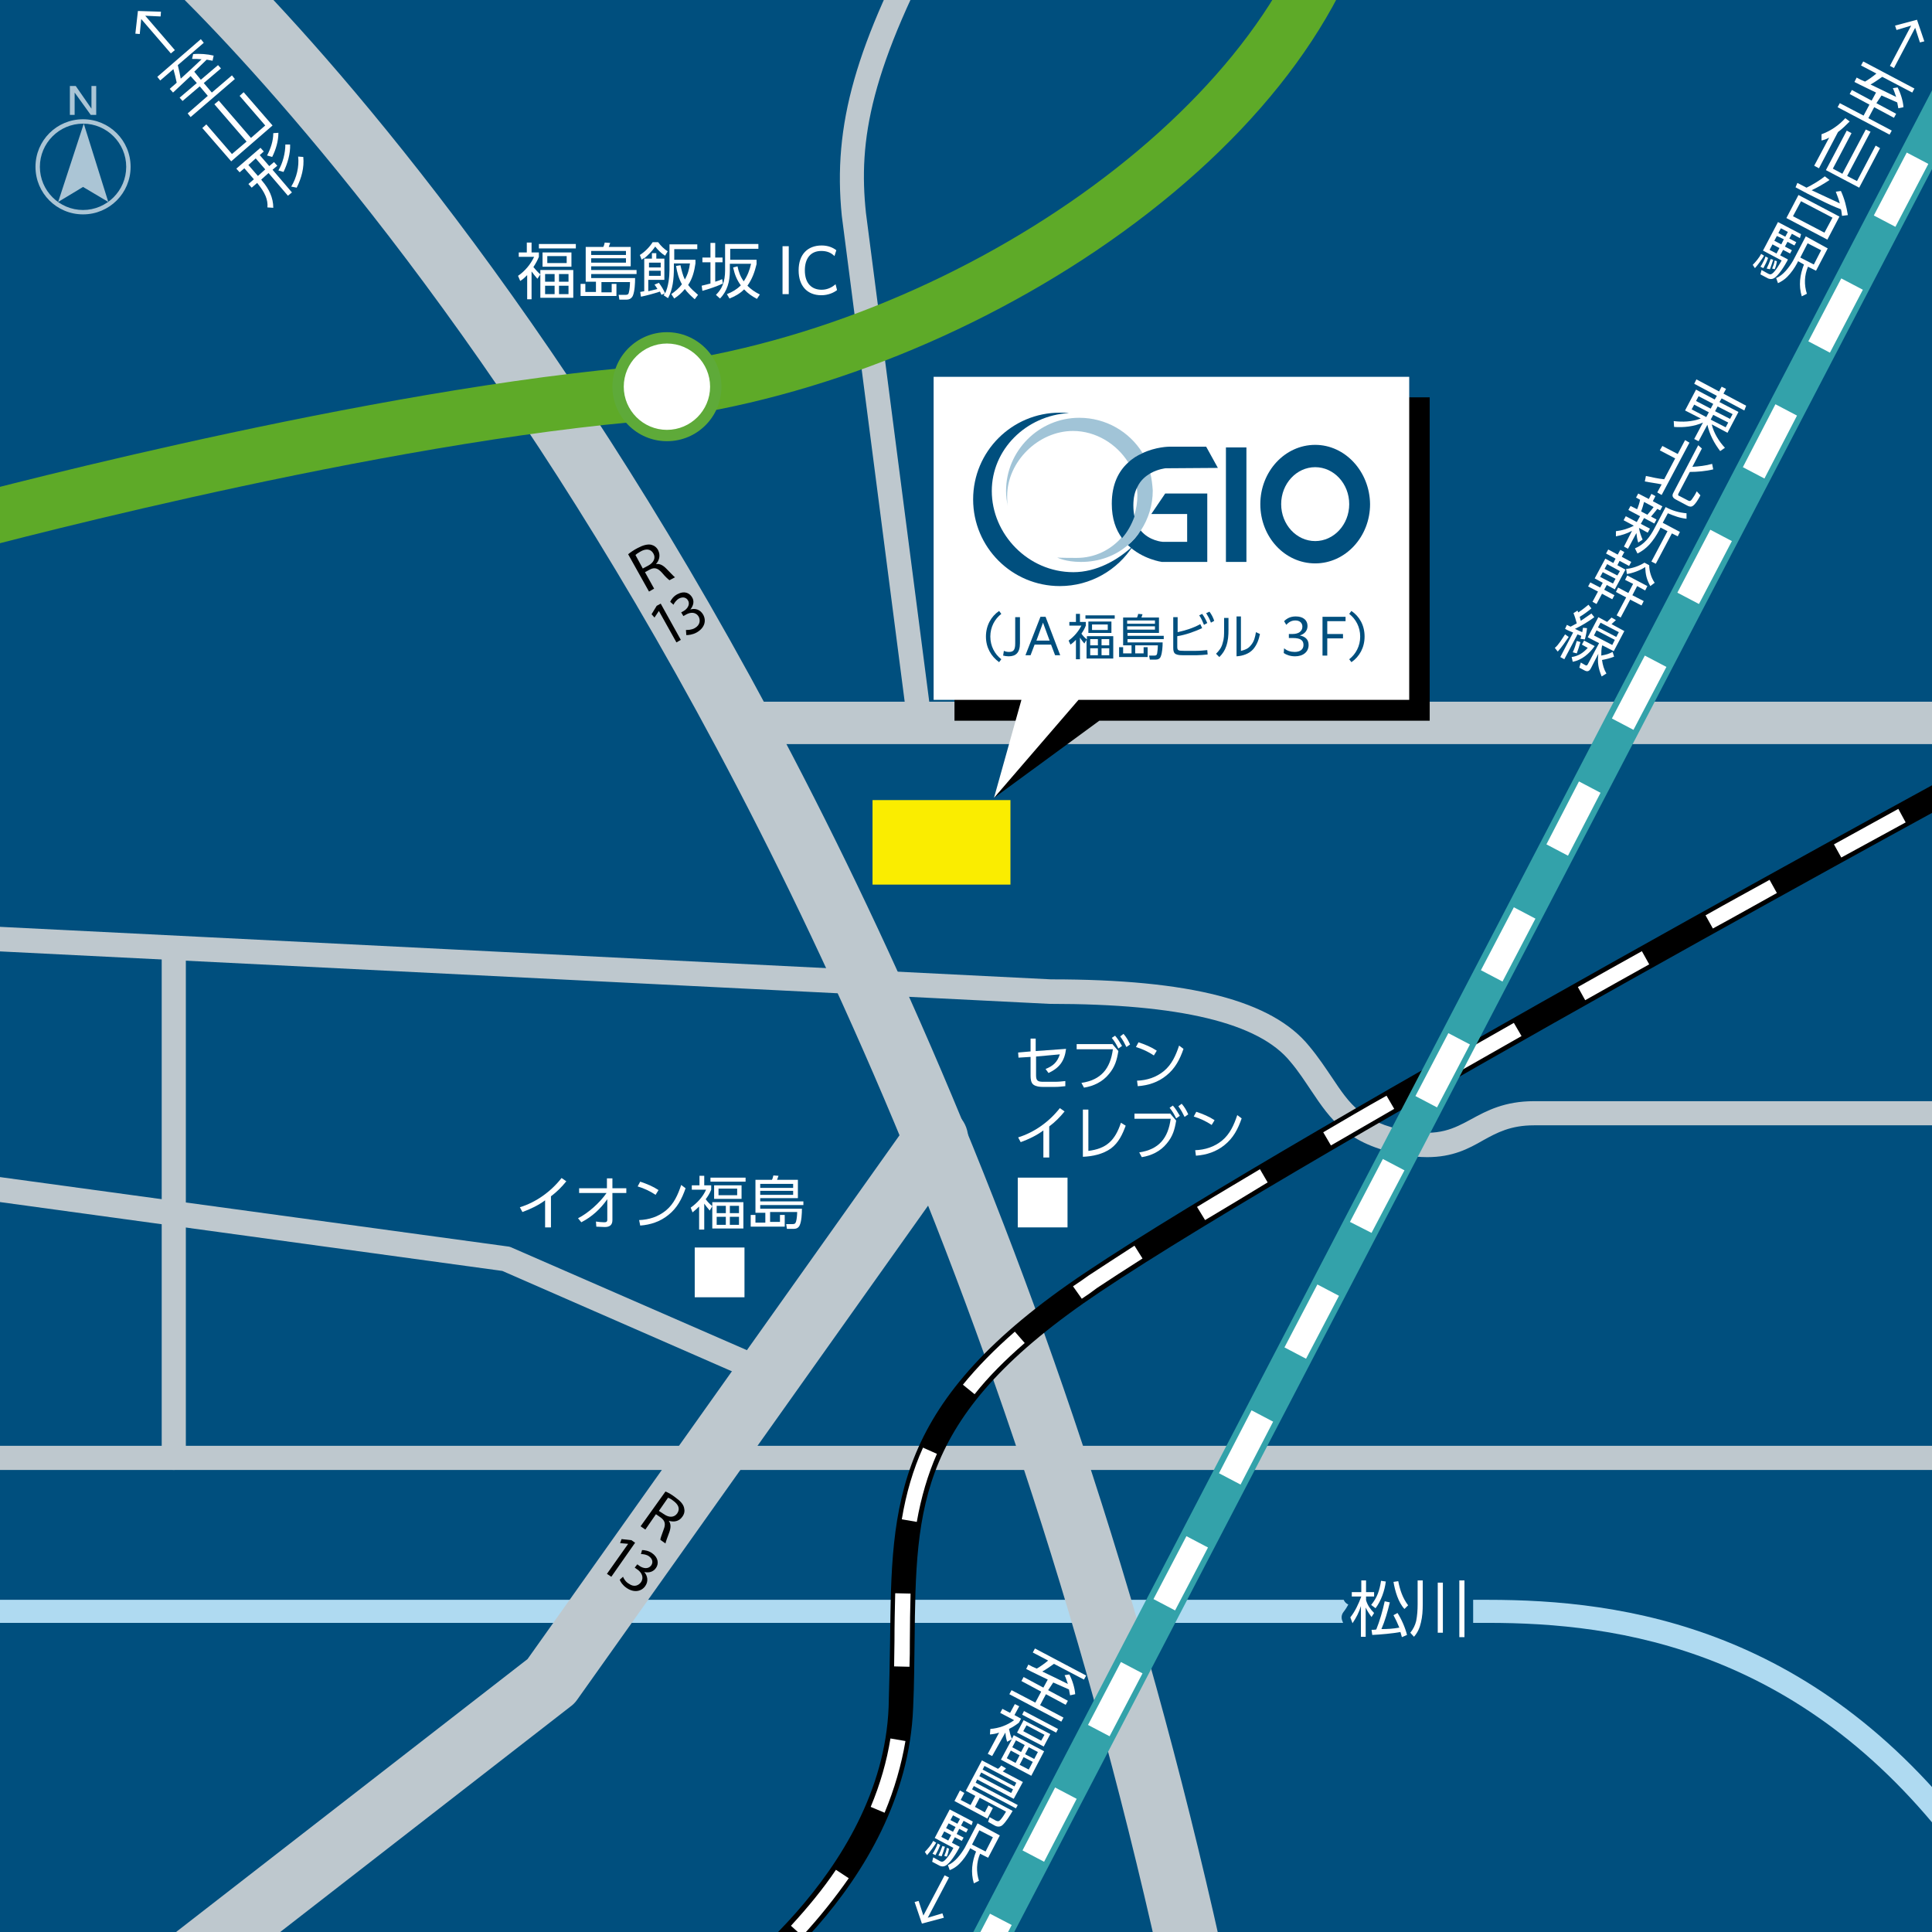 <?xml version="1.0" encoding="utf-8"?>
<!-- Generator: Adobe Illustrator 25.1.0, SVG Export Plug-In . SVG Version: 6.00 Build 0)  -->
<svg version="1.1" xmlns="http://www.w3.org/2000/svg" xmlns:xlink="http://www.w3.org/1999/xlink" x="0px" y="0px" width="528.1px"
	 height="528.1px" viewBox="0 0 528.1 528.1" style="enable-background:new 0 0 528.1 528.1;" xml:space="preserve">
<style type="text/css">
	.st0{fill:#004F7E;}
	.st1{clip-path:url(#SVGID_2_);fill:#AFDAF1;}
	.st2{clip-path:url(#SVGID_2_);fill:#BEC8CE;}
	
		.st3{clip-path:url(#SVGID_2_);fill:none;stroke:#83AFD1;stroke-width:14.399;stroke-linecap:round;stroke-linejoin:round;stroke-miterlimit:10;}
	.st4{clip-path:url(#SVGID_2_);}
	.st5{fill:#FFFFFF;}
	.st6{fill:#33A2AA;}
	.st7{fill:none;stroke:#004F7E;stroke-width:4.757;stroke-linecap:round;stroke-linejoin:round;}
	.st8{clip-path:url(#SVGID_2_);fill:#FAED00;}
	.st9{fill:#5EAA28;}
	.st10{fill:#5EAA39;}
	.st11{clip-path:url(#SVGID_2_);fill:#FFFFFF;}
	.st12{fill:none;}
	.st13{fill:#A1C4D7;}
	.st14{opacity:0.67;}
</style>
<g id="レイヤー_2">
</g>
<g id="レイヤー_1">
	<g>
		<rect x="-8.4" y="-8.4" class="st0" width="545" height="545"/>
		<g>
			<defs>
				<rect id="SVGID_1_" x="0" y="0" width="528.2" height="528.2"/>
			</defs>
			<clipPath id="SVGID_2_">
				<use xlink:href="#SVGID_1_"  style="overflow:visible;"/>
			</clipPath>
			<path class="st1" d="M536.6,509c-42.6-58.6-94.6-65.4-129.9-65.4H-13.2v-6.3h419.9c36.7,0,90.7,7.1,135.1,68L536.6,509z"/>
			<path class="st2" d="M325.4,542.9c-4,0-7.6-2.8-8.5-6.8c-43.2-193.9-116-331.9-169.5-413.6C89.4,34,41.1-9.1,40.6-9.5
				c-3.6-3.2-4-8.7-0.8-12.3c3.2-3.6,8.7-4,12.3-0.8c2,1.8,50.3,44.7,109.4,134.9c54.4,82.9,128.5,223.1,172.3,420
				c1,4.7-1.9,9.4-6.6,10.4C326.6,542.8,326,542.9,325.4,542.9z"/>
			<path class="st2" d="M559.7,203.4H202.2c-3.2,0-5.8-2.6-5.8-5.8c0-3.2,2.6-5.8,5.8-5.8h357.5c3.2,0,5.8,2.6,5.8,5.8
				C565.6,200.8,562.9,203.4,559.7,203.4z"/>
			<path class="st2" d="M52.5,544.5c-2.6,0-5.2-1.2-6.9-3.4c-3-3.8-2.3-9.3,1.5-12.2l97.1-75.4l104.6-147.3
				c2.8-3.9,8.2-4.8,12.2-2.1c3.9,2.8,4.8,8.2,2.1,12.2L157.7,464.7c-0.5,0.7-1.1,1.3-1.8,1.8l-98.1,76.2
				C56.2,543.9,54.4,544.5,52.5,544.5z"/>
			<path class="st2" d="M537.6,401.8H-13.2c-1.8,0-3.3-1.5-3.3-3.3s1.5-3.3,3.3-3.3h550.9c1.8,0,3.3,1.5,3.3,3.3
				S539.5,401.8,537.6,401.8z"/>
			<path class="st3" d="M7.1,256.2"/>
			<path class="st2" d="M390.1,316.3c-2,0-4.3-0.2-6.8-0.7c-15-2.8-19.6-9.6-24.9-17.5c-1.7-2.5-3.4-5.2-5.7-7.9
				c-8.6-10.6-30.1-15.8-65.6-15.8c-0.1,0-0.1,0-0.2,0L-9.2,259.6c-1.8-0.1-3.3-1.7-3.2-3.5c0.1-1.8,1.7-3.2,3.5-3.2l296.2,14.8
				c38.1,0,60.5,5.8,70.6,18.3c2.5,3,4.4,5.9,6.1,8.4c5,7.5,8.3,12.4,20.5,14.7c8.8,1.6,12.9-0.6,17.7-3.2c4.2-2.3,9.1-4.9,17.1-4.9
				H546c1.8,0,3.3,1.5,3.3,3.3s-1.5,3.3-3.3,3.3H419.3c-6.4,0-10.1,2-13.9,4.1C401.4,314,397.1,316.3,390.1,316.3z"/>
			<g class="st4">
				<path d="M195.2,550.8c-1.1,0-2.1-0.5-2.8-1.5c-1-1.5-0.6-3.6,0.9-4.6c0.5-0.3,47.8-32.1,49.6-78.1c0.2-6.3,0.3-12.3,0.4-18
					c0.4-38,0.6-65.5,53.6-100.9c58.7-39.3,245.7-141,247.6-142c1.6-0.9,3.6-0.3,4.5,1.3c0.9,1.6,0.3,3.6-1.3,4.5
					c-1.9,1-188.6,102.5-247.1,141.7c-50,33.5-50.2,58.1-50.6,95.4c-0.1,5.8-0.1,11.8-0.4,18.2c-1.9,49.5-50.5,82-52.6,83.4
					C196.5,550.6,195.8,550.8,195.2,550.8z"/>
				<g>
					<path class="st5" d="M196.3,549.2l-2.3-3.5c0,0,3.2-2.1,7.8-5.9l2.6,3.2C199.7,547,196.5,549.1,196.3,549.2z"/>
					<path class="st5" d="M219.3,529.2l-3.1-2.8c4.6-5,8.8-10.1,12.3-15.3l3.5,2.3C228.3,518.7,224,524.1,219.3,529.2z M241.8,495.5
						l-3.8-1.6c2.6-6.2,4.4-12.5,5.4-18.7l4.1,0.7C246.4,482.4,244.5,489,241.8,495.5z M248.6,455.6l-4.2-0.1c0-2.4,0.1-4.7,0.1-6.9
						c0-4.6,0.1-8.9,0.2-13.1l4.2,0.1c-0.1,4.2-0.2,8.5-0.2,13C248.7,450.9,248.7,453.2,248.6,455.6z M250.6,416l-4.1-0.7
						c1.2-7.2,3.1-13.6,5.8-19.6l3.8,1.7C253.6,403.1,251.8,409.2,250.6,416z M266.4,381.1l-3.2-2.6c4-4.9,8.6-9.6,14.2-14.5
						l2.7,3.1C274.7,371.8,270.2,376.3,266.4,381.1z M295.7,355l-2.4-3.4c1.4-0.9,2.8-1.9,4.2-2.9c3.7-2.4,7.9-5.2,12.6-8.2l2.2,3.5
						c-4.7,3-8.9,5.7-12.5,8.1C298.5,353.1,297.1,354.1,295.7,355z M329.4,333.5l-2.2-3.6c5.4-3.3,11.2-6.7,17.2-10.3l2.1,3.6
						C340.6,326.8,334.8,330.3,329.4,333.5z M363.8,313.1l-2.1-3.6c5.6-3.3,11.4-6.7,17.3-10l2.1,3.6
						C375.2,306.5,369.5,309.8,363.8,313.1z M398.5,293.1l-2.1-3.6c5.8-3.3,11.6-6.6,17.4-9.9l2.1,3.6
						C410.1,286.5,404.3,289.8,398.5,293.1z M433.3,273.4l-2-3.6c5.9-3.3,11.7-6.6,17.5-9.8l2,3.6
						C445,266.8,439.2,270.1,433.3,273.4z M468.2,253.8l-2-3.6c6-3.4,11.9-6.6,17.5-9.7l2,3.6C480.1,247.2,474.3,250.5,468.2,253.8z
						 M503.3,234.4l-2-3.6c6.4-3.5,12.3-6.8,17.6-9.7l2,3.7C515.6,227.7,509.7,230.9,503.3,234.4z"/>
					<path class="st5" d="M538.3,215.2l-2-3.7c5.6-3.1,8.8-4.8,8.8-4.8l2,3.7C547,210.5,543.9,212.2,538.3,215.2z"/>
				</g>
			</g>
			<g class="st4">
				<path class="st6" d="M264.1,547.6c-0.8,0-1.6-0.2-2.3-0.6c-2.4-1.3-3.4-4.3-2.1-6.7L533.2,14.9c1.3-2.4,4.3-3.4,6.7-2.1
					c2.4,1.3,3.4,4.3,2.1,6.7L268.5,544.9C267.6,546.7,265.9,547.6,264.1,547.6z"/>
				<g>
					
						<rect x="530.3" y="18.3" transform="matrix(0.462 -0.887 0.887 0.462 268.883 486.47)" class="st5" width="10" height="6.7"/>
					<path class="st5" d="M285.4,508.9l-5.9-3.1l8.9-17.2l5.9,3.1L285.4,508.9z M303.3,474.6l-5.9-3.1l9-17.2l5.9,3.1L303.3,474.6z
						 M321.2,440.2l-5.9-3.1l9-17.2l5.9,3.1L321.2,440.2z M339.1,405.8l-5.9-3.1l8.9-17.2l5.9,3.1L339.1,405.8z M357,371.4l-5.9-3.1
						l9-17.2l5.9,3.1L357,371.4z M374.9,337L369,334l9-17.2l5.9,3.1L374.9,337z M392.8,302.7l-5.9-3.1l9-17.2l5.9,3.1L392.8,302.7z
						 M410.7,268.3l-5.9-3.1l9-17.2l5.9,3.1L410.7,268.3z M428.6,233.9l-5.9-3.1l8.9-17.2l5.9,3.1L428.6,233.9z M446.5,199.5
						l-5.9-3.1l9-17.2l5.9,3.1L446.5,199.5z M464.4,165.1l-5.9-3.1l9-17.2l5.9,3.1L464.4,165.1z M482.3,130.8l-5.9-3.1l8.9-17.2
						l5.9,3.1L482.3,130.8z M500.2,96.4l-5.9-3.1l9-17.2l5.9,3.1L500.2,96.4z M518.1,62l-5.9-3.1l9-17.2l5.9,3.1L518.1,62z"/>
					
						<rect x="266.2" y="525.7" transform="matrix(0.462 -0.887 0.887 0.462 -323.297 525.21)" class="st5" width="10" height="6.7"/>
				</g>
			</g>
			<path class="st2" d="M210.2,379c-0.4,0-0.9-0.1-1.3-0.3l-71.6-31.3l-151-20.7c-1.8-0.3-3.1-1.9-2.9-3.8c0.3-1.8,2-3.1,3.8-2.9
				l151.5,20.7c0.3,0,0.6,0.1,0.9,0.2l72,31.4c1.7,0.7,2.5,2.7,1.7,4.4C212.8,378.2,211.5,379,210.2,379z"/>
			<g class="st4">
				<g>
					<path class="st5" d="M150.5,335.5H149v-7.4c-1.9,1.4-4,2.4-6.2,3.2l-0.7-1.3c4.5-1.4,8.5-4.3,11.4-8l1.3,0.9
						c-1.3,1.6-2.6,2.9-4.2,4.1V335.5z"/>
					<path class="st5" d="M158.3,326.1v-1.3h7.6v-2.7h1.5v2.7h3.8v1.3h-3.8v7.4c0,1.4-0.8,1.9-2.1,1.9c-0.8,0-1.5-0.1-2.3-0.1
						l-0.1-1.4c0.7,0.1,1.5,0.2,2.2,0.2c0.6,0,0.9-0.1,0.9-0.7v-5.6c-1.9,2.7-4.2,4.8-7.1,6.3l-0.9-1.1c2.8-1.4,6-4.3,7.8-6.9H158.3
						z"/>
					<path class="st5" d="M180,325.3l-0.8,1.3c-1.5-1-3.2-1.8-4.9-2.3l0.7-1.3C176.8,323.6,178.5,324.3,180,325.3z M174.7,333.5
						c2.7-0.1,5.2-0.9,7.3-2.6c2.2-1.8,3.3-4.3,4.2-7l1.2,0.9c-1,2.9-2.3,5.4-4.7,7.3c-2.2,1.8-4.9,2.7-7.7,2.9L174.7,333.5z"/>
					<path class="st5" d="M192.4,336.1h-1.3v-6.3c-0.6,0.6-1.1,1-1.8,1.6l-0.5-1.3c1.8-1.3,3.3-2.9,4.2-4.9h-3.9V324h2.1v-2.6h1.3
						v2.6h1.9v1.2c-0.4,1-0.9,1.8-1.5,2.6c0.5,0.7,1.1,1.3,1.8,1.9v-1.1h8.5v7.2h-8.5v-6.1l-0.7,1.2c-0.6-0.7-1-1.2-1.5-1.9V336.1z
						 M203.8,323h-9.6v-1.1h9.6V323z M202.7,327.7h-7.5v-3.7h7.5V327.7z M195.9,329.6v2h2.5v-2H195.9z M195.9,332.6v2.2h2.5v-2.2
						H195.9z M196.4,324.9v1.8h5.1v-1.8H196.4z M199.5,329.6v2h2.5v-2H199.5z M199.5,332.6v2.2h2.5v-2.2H199.5z"/>
					<path class="st5" d="M213.2,334.2v-2.1h1.3v3.2h-9.3v-3.2h1.3v2.1h2.7v-2.7h-2.7v-9h4.5c0.2-0.3,0.3-0.8,0.4-1.2l1.4,0.1
						c-0.1,0.3-0.3,0.8-0.4,1.1h5.7v5h-10.3v0.9h11.8v1h-11.8v1h11.4c0,1.3-0.1,3.4-0.6,4.5c-0.3,0.7-0.9,1-1.6,1h-1.9l-0.2-1.3
						l1.7,0c0.6,0,0.8-0.1,1-0.7c0.2-0.7,0.3-1.9,0.3-2.6h-7.4v2.7H213.2z M207.8,323.6v1.1h9v-1.1H207.8z M207.8,325.5v1.1h9v-1.1
						H207.8z"/>
					<path class="st5" d="M203.5,341v13.6h-13.6V341H203.5z"/>
				</g>
			</g>
			<g class="st4">
				<g>
					<path class="st7" d="M375.6,440.9l-0.7,1.1c-0.6-0.8-1.2-1.7-1.6-2.6v8h-1.3v-8.4c-0.5,1.7-1.3,3.2-2.3,4.7l-0.6-1.6
						c1.3-1.6,2.3-3.8,3-5.7h-2.6v-1.2h2.6v-3.2h1.3v3.2h2.2v1.2h-2.2v1C373.8,438.8,374.6,439.9,375.6,440.9z M376,439.6l-1.2-0.9
						c1.7-2.1,2.3-4,2.7-6.6l1.3,0.2C378.5,434.8,377.5,437.6,376,439.6z M382.5,444.9c-0.5-1.2-1-2.3-1.6-3.4l1.1-0.6
						c1.1,1.7,2.1,4,2.6,6l-1.4,0.6c-0.1-0.5-0.3-0.9-0.4-1.4c-2.1,0.4-5.5,0.7-7.7,0.8l-0.2-1.4c0.4,0,0.9,0,1.3-0.1
						c0.9-2.2,1.8-5.3,2.3-7.7l1.4,0.3c-0.6,2.5-1.3,5-2.3,7.3C379.3,445.3,380.9,445.2,382.5,444.9z M380.9,432.4l1.3-0.2
						c0.5,2.5,1.2,4.6,2.7,6.6l-1,1C382.2,438,381.3,434.8,380.9,432.4z"/>
					<path class="st7" d="M388.9,432v6.5c0,1.7-0.1,3.4-0.5,5c-0.3,1.4-0.9,2.8-1.9,3.9l-1-1.1c0.8-1,1.3-2,1.6-3.2
						c0.3-1.5,0.4-3,0.4-4.6V432H388.9z M394.4,432.6v13.7H393v-13.7H394.4z M400.3,432v15.5h-1.4V432H400.3z"/>
				</g>
				<g>
					<path class="st5" d="M375.6,440.9l-0.7,1.1c-0.6-0.8-1.2-1.7-1.6-2.6v8h-1.3v-8.4c-0.5,1.7-1.3,3.2-2.3,4.7l-0.6-1.6
						c1.3-1.6,2.3-3.8,3-5.7h-2.6v-1.2h2.6v-3.2h1.3v3.2h2.2v1.2h-2.2v1C373.8,438.8,374.6,439.9,375.6,440.9z M376,439.6l-1.2-0.9
						c1.7-2.1,2.3-4,2.7-6.6l1.3,0.2C378.5,434.8,377.5,437.6,376,439.6z M382.5,444.9c-0.5-1.2-1-2.3-1.6-3.4l1.1-0.6
						c1.1,1.7,2.1,4,2.6,6l-1.4,0.6c-0.1-0.5-0.3-0.9-0.4-1.4c-2.1,0.4-5.5,0.7-7.7,0.8l-0.2-1.4c0.4,0,0.9,0,1.3-0.1
						c0.9-2.2,1.8-5.3,2.3-7.7l1.4,0.3c-0.6,2.5-1.3,5-2.3,7.3C379.3,445.3,380.9,445.2,382.5,444.9z M380.9,432.4l1.3-0.2
						c0.5,2.5,1.2,4.6,2.7,6.6l-1,1C382.2,438,381.3,434.8,380.9,432.4z"/>
					<path class="st5" d="M388.9,432v6.5c0,1.7-0.1,3.4-0.5,5c-0.3,1.4-0.9,2.8-1.9,3.9l-1-1.1c0.8-1,1.3-2,1.6-3.2
						c0.3-1.5,0.4-3,0.4-4.6V432H388.9z M394.4,432.6v13.7H393v-13.7H394.4z M400.3,432v15.5h-1.4V432H400.3z"/>
				</g>
			</g>
			<g class="st4">
				<g>
					<path class="st5" d="M278.4,289.1l-0.1-1.4l3.4-0.3v-3.5h1.4v3.4l8.3-0.6c-0.4,3.3-1.8,5.2-4.8,6.6l-0.8-1.1
						c2-0.8,3.2-1.8,3.9-4l-6.5,0.6v5.2c0,1.5,0.6,1.7,2,1.7l3.2,0c1,0,1.9-0.1,2.8-0.2l0,1.4c-1,0.1-1.8,0.2-2.8,0.2h-3.4
						c-0.8,0-1.8-0.1-2.5-0.6c-0.7-0.5-0.8-1.6-0.8-2.4v-5.2L278.4,289.1z"/>
					<path class="st5" d="M304,285.3l1.7,2c-0.4,2.4-0.9,4.3-2.6,6.3c-1.7,2.1-4.2,3.3-6.8,3.7l-0.7-1.3c5.4-0.8,7.9-3.9,8.6-9.2
						h-9.9v-1.4H304z M304.8,283.1c0.8,0.9,1.3,1.8,1.9,2.8l-1,0.7c-0.6-1.2-1-1.9-1.8-2.9L304.8,283.1z M307.1,282.6
						c0.8,0.9,1.3,1.8,1.8,2.9l-1,0.7c-0.6-1.2-0.9-1.8-1.7-2.9L307.1,282.6z"/>
					<path class="st5" d="M316.2,287.2l-0.8,1.3c-1.5-1-3.2-1.8-4.9-2.3l0.7-1.3C313,285.5,314.7,286.2,316.2,287.2z M310.8,295.4
						c2.7-0.1,5.2-0.9,7.3-2.6c2.2-1.8,3.3-4.3,4.2-7l1.2,0.9c-1,2.9-2.3,5.4-4.7,7.3c-2.2,1.8-4.9,2.7-7.8,2.9L310.8,295.4z"/>
					<path class="st5" d="M286.7,316.4h-1.5V309c-1.9,1.4-4,2.4-6.2,3.2l-0.7-1.3c4.5-1.4,8.5-4.3,11.4-8l1.3,0.9
						c-1.3,1.6-2.6,2.9-4.2,4.1V316.4z"/>
					<path class="st5" d="M297.4,314.6c5.1-0.6,7.4-2.9,9-7.7l1.3,0.8c-0.9,2.4-1.9,4.6-4,6.2c-2.2,1.6-5.1,2.2-7.7,2.3v-12.9h1.5
						V314.6z"/>
					<path class="st5" d="M319.8,304.3l1.7,2c-0.4,2.4-0.9,4.3-2.6,6.3c-1.7,2.1-4.2,3.3-6.8,3.7l-0.7-1.3c5.4-0.8,7.9-3.9,8.6-9.2
						h-9.9v-1.4H319.8z M320.6,302.2c0.8,0.9,1.3,1.8,1.9,2.8l-1,0.7c-0.6-1.2-1-1.9-1.8-2.9L320.6,302.2z M323,301.7
						c0.8,0.9,1.3,1.8,1.8,2.9l-1,0.7c-0.6-1.2-0.9-1.8-1.7-2.9L323,301.7z"/>
					<path class="st5" d="M332,306.2l-0.8,1.3c-1.5-1-3.2-1.8-4.9-2.3l0.7-1.3C328.8,304.5,330.5,305.2,332,306.2z M326.7,314.4
						c2.7-0.1,5.2-0.9,7.3-2.6c2.2-1.8,3.3-4.3,4.2-7l1.2,0.9c-1,2.9-2.3,5.4-4.7,7.3c-2.2,1.8-4.9,2.7-7.8,2.9L326.7,314.4z"/>
					<path class="st5" d="M291.8,321.9v13.6h-13.6v-13.6H291.8z"/>
				</g>
			</g>
			<rect x="238.5" y="218.7" class="st8" width="37.7" height="23.1"/>
			<path class="st2" d="M47.5,401.8c-1.8,0-3.3-1.5-3.3-3.3V260.9c0-1.8,1.5-3.3,3.3-3.3c1.8,0,3.3,1.5,3.3,3.3v137.6
				C50.8,400.3,49.3,401.8,47.5,401.8z"/>
			<path class="st2" d="M251.3,200.2c-1.6,0-3.1-1.2-3.3-2.9L230.1,59c-2.5-24.9,3.7-46.7,23.7-83.4c0.9-1.6,2.9-2.2,4.5-1.3
				c1.6,0.9,2.2,2.9,1.3,4.5c-21.9,40.1-25,59.5-22.9,79.4l17.9,138.2c0.2,1.8-1.1,3.5-2.9,3.7C251.6,200.2,251.4,200.2,251.3,200.2
				z"/>
			<g class="st4">
				<path class="st5" d="M145.4,81.8h-1.3v-6.6c-0.7,0.7-1.1,1.1-1.9,1.6l-0.6-1.4c1.9-1.3,3.4-3.1,4.4-5.2h-4.2V69h2.2v-2.7h1.3V69
					h2v1.2c-0.4,1-0.9,1.9-1.5,2.8c0.6,0.7,1.2,1.4,1.9,2v-1.2h9v7.6h-9v-6.4l-0.8,1.2c-0.6-0.7-1-1.2-1.6-2V81.8z M157.4,67.9
					h-10.1v-1.2h10.1V67.9z M156.2,72.9h-7.9v-3.9h7.9V72.9z M149,74.9v2.1h2.6v-2.1H149z M149,78.1v2.3h2.6v-2.3H149z M149.6,70
					v1.9h5.3V70H149.6z M152.8,74.9v2.1h2.6v-2.1H152.8z M152.8,78.1v2.3h2.6v-2.3H152.8z"/>
				<path class="st5" d="M167.2,79.8v-2.2h1.3v3.3h-9.8v-3.3h1.3v2.2h2.9V77h-2.8v-9.5h4.8c0.2-0.3,0.3-0.8,0.4-1.2l1.5,0.1
					c-0.1,0.3-0.3,0.8-0.4,1.1h6v5.3h-10.8v1H174v1.1h-12.4v1.1h12c0,1.4-0.1,3.6-0.6,4.8c-0.3,0.7-0.9,1.1-1.7,1.1h-2l-0.2-1.3
					l1.8,0c0.6,0,0.9-0.1,1-0.7c0.2-0.7,0.3-2,0.3-2.8h-7.8v2.8H167.2z M161.6,68.6v1.1h9.5v-1.1H161.6z M161.6,70.6v1.2h9.5v-1.2
					H161.6z"/>
				<path class="st5" d="M183,73.8v-7h7.6v1.3h-6.3V71h5.8v1c-0.3,2.1-0.8,4.1-2,5.9c0.8,1.1,1.7,1.8,2.7,2.7l-0.9,1.2
					c-1-0.9-1.9-1.7-2.7-2.8c-0.9,1.1-1.7,1.8-2.9,2.6l-0.8-1.2c1.1-0.8,2.1-1.6,2.9-2.7c-0.9-1.6-1.3-3.2-1.6-5l1.2-0.2
					c0.3,1.3,0.6,2.7,1.2,3.9c0.8-1.4,1.2-2.8,1.4-4.4h-4.4v1.4c0,2.7-0.3,5.8-1.6,8.1l-1.2-0.8c0.1-0.2,0.2-0.3,0.3-0.5l-0.9,0.4
					c-0.1-0.3-0.3-0.6-0.4-0.9c-1.5,0.5-3.7,1.1-5.2,1.4l-0.2-1.3c0.4-0.1,0.7-0.1,1.1-0.2v-9.1c-0.3,0.2-0.5,0.3-0.7,0.5l-0.5-1.3
					c1.4-0.9,2.6-2.1,3.5-3.5h1.5c0.8,1.1,1.6,1.8,2.6,2.5l-0.7,1.2c-1.1-0.7-1.9-1.5-2.7-2.5c-0.8,1.2-2,2.4-3.1,3.3h2.2v-1.5h1.2
					v1.5h2.2v5.8h-4.4v3.1c0.8-0.2,1.7-0.4,2.5-0.6c-0.2-0.4-0.5-0.8-0.8-1.2l1.2-0.5c0.6,0.8,1.3,1.9,1.7,2.9
					C182.7,78.4,183,75.7,183,73.8z M177.4,71.8v1.3h3.2v-1.3H177.4z M177.4,74v1.4h3.2V74H177.4z"/>
				<path class="st5" d="M197.4,76.3l0.2,1.2c-1.7,0.8-3.8,1.5-5.6,2l-0.2-1.4c0.8-0.2,1.6-0.4,2.4-0.6v-5.8h-2.2v-1.3h2.2v-4h1.3v4
					h2v1.3h-2V77C196.2,76.8,196.8,76.6,197.4,76.3z M199.4,81.6l-0.7-1.2c1.5-0.6,2.7-1.3,3.8-2.4c-1.1-1.5-1.7-3-2.1-4.9l1.2-0.3
					c0.3,1.5,0.8,2.9,1.7,4.1c1-1.5,1.6-3,2-4.8h-5.8v2c0,2.8-0.7,5.5-2.7,7.5l-1.1-1c0.8-0.8,1.4-1.6,1.8-2.6
					c0.5-1.2,0.7-2.7,0.7-4v-7.3h9.1v1.3h-7.7V71h7.2v1.2c-0.5,2.1-1.2,4.1-2.5,5.9c1,1,2,1.7,3.4,2.4l-0.8,1.2
					c-1.3-0.7-2.5-1.5-3.5-2.6C202.2,80.3,200.9,81,199.4,81.6z"/>
				<path class="st5" d="M213.9,67.3h1.7v13.1h-1.7V67.3z"/>
				<path class="st5" d="M224.5,80.7c-3.8,0-6.2-2.5-6.2-6.8c0-4.4,2.5-6.8,6.3-6.8c1.8,0,3.1,0.6,4,1.3l-0.5,1.6
					c-0.9-0.9-2-1.4-3.6-1.4c-2.9,0-4.5,2-4.5,5.3c0,3.6,1.9,5.3,4.6,5.3c1.7,0,3-0.8,3.8-1.5l0.4,1.6
					C227.9,80,226.4,80.7,224.5,80.7z"/>
			</g>
			<g class="st4">
				<path class="st9" d="M-13.2,151.7c-3.3,0-6.3-2.2-7.2-5.5c-1.1-4,1.3-8.1,5.3-9.2c1.1-0.3,107.6-29.1,186.3-36.5
					c85.8-8,174.5-69.1,189.8-130.7c1-4,5.1-6.5,9.1-5.5c4,1,6.5,5.1,5.5,9.1c-8.4,34-35.5,67.8-76.1,95.2
					c-38.3,25.8-84.5,42.9-126.9,46.8c-77.4,7.2-182.7,35.7-183.7,36C-11.9,151.6-12.6,151.7-13.2,151.7z"/>
				<g>
					<circle class="st5" cx="182.3" cy="105.7" r="13.4"/>
					<path class="st10" d="M182.3,120.6c-8.2,0-14.9-6.7-14.9-14.9s6.7-14.9,14.9-14.9c8.2,0,14.9,6.7,14.9,14.9
						S190.6,120.6,182.3,120.6z M182.3,93.9c-6.5,0-11.8,5.3-11.8,11.8s5.3,11.8,11.8,11.8s11.8-5.3,11.8-11.8
						S188.8,93.9,182.3,93.9z"/>
				</g>
			</g>
			<polygon class="st4" points="390.8,108.6 260.9,108.6 260.9,197 284.9,197 271.7,218.1 300.5,197 390.8,197 			"/>
			<polygon class="st11" points="385.2,103 255.2,103 255.2,191.3 279.2,191.3 271.7,218.1 294.8,191.3 385.2,191.3 			"/>
			<g class="st4">
				<g>
					<path class="st0" d="M293.4,156.4c-12.4,0-22.3-10.4-22.3-22.2c0-11.3,9.3-20.6,21.1-21.3c-0.8-0.1-1.7-0.1-2.5-0.1
						c-13.1,0-23.7,10.6-23.7,23.7c0,13.1,10.6,23.7,23.7,23.7c8.4,0,15.8-4.4,20-11C305.6,153.1,299.7,156.4,293.4,156.4z"/>
					<g>
						<path class="st12" d="M310,141.1c0.6-1.8,0.9-3.7,0.9-5.7c0-0.8-0.1-1.6-0.2-2.3c-0.6,1.3-1.1,2.9-1.1,5
							C309.7,139.2,309.8,140.2,310,141.1z"/>
						<path class="st13" d="M295,114.2c-11,0-20,9-20,20c0,1.5,0.2,2.9,0.5,4.2c-0.2-0.9-0.2-1.9-0.2-2.8c0-9.4,8.5-17.8,18-17.8
							c6.2,0,11.9,3.5,15.1,8.6c1.2-1.1,2.6-1.9,3.9-2.6C308.7,118,302.3,114.2,295,114.2z"/>
						<path class="st13" d="M314.4,129.2c-1.3,0.8-2.7,1.9-3.7,3.8c0.1,0.8,0.2,1.6,0.2,2.3c0,2-0.3,3.9-0.9,5.7
							c-0.7,2.2-1.9,4.2-3.4,5.9c-3,3.4-7.3,5.6-12.3,5.6c-4.7,0-5.3-0.1-5.3-0.1s2.2,1.2,6.5,1.2c5,0,9.5-1.7,12.9-4.7
							c1.4-1.2,2.5-2.5,3.5-4c2-3.1,3.2-6.8,3.2-10.8C315,132.5,314.8,130.8,314.4,129.2z"/>
						<g>
							<path class="st0" d="M308.3,149c4,3.9,9.3,4.6,9.3,4.6H330v-18.7h-11.5l-3.8,5.6h9.8v7.6h-6.7c0,0-3.6-0.2-6-3.1
								C310.9,146.5,309.7,147.9,308.3,149z"/>
							<rect x="335.1" y="122.3" class="st0" width="5.6" height="31.3"/>
							<path class="st0" d="M359.5,121.6c-8.3,0-15,7.3-15,16.2c0,9,6.7,16.2,15,16.2c8.3,0,15-7.3,15-16.2
								C374.4,128.9,367.7,121.6,359.5,121.6z M359.5,147.9c-5.1,0-9.3-4.5-9.3-10.1c0-5.6,4.2-10.1,9.3-10.1
								c5.1,0,9.3,4.5,9.3,10.1C368.8,143.4,364.6,147.9,359.5,147.9z"/>
							<path class="st0" d="M329.7,122.1h-10.1c0,0-3.6,0-7.4,1.8c-1.3,0.6-2.7,1.4-3.9,2.6c-2.5,2.3-4.4,5.8-4.4,11.2
								c0,4.1,1.1,7.1,2.8,9.4c1.5-1.7,2.6-3.7,3.4-5.9c-0.2-0.9-0.3-1.9-0.3-3.1c0-2.1,0.4-3.7,1.1-5c0.9-1.9,2.3-3,3.7-3.8
								c2-1.1,4-1.3,4-1.3l14.3-0.1L329.7,122.1z"/>
						</g>
					</g>
				</g>
				<g>
					<path class="st0" d="M269.5,174c0-3,1.4-5.5,3.6-7l0.6,0.8c-1.8,1.4-3,3.6-3,6.2s1.2,4.8,3,6.2l-0.6,0.8
						C270.9,179.4,269.5,177,269.5,174z"/>
					<path class="st0" d="M274.4,177.9c0.4,0.2,0.9,0.3,1.4,0.3c1.2,0,1.7-0.5,1.7-2.3v-7.2h1.3v7.1c0,2.7-1.2,3.6-3.1,3.6
						c-0.5,0-1.1-0.1-1.5-0.2L274.4,177.9z"/>
					<path class="st0" d="M284.4,168.6h1.4l4,10.5h-1.4l-1.1-2.9h-4.5l-1.1,2.9h-1.4L284.4,168.6z M286.9,175.1l-1.8-4.9l-1.8,4.9
						H286.9z"/>
					<path class="st0" d="M295.2,180.2h-1.1v-5.3c-0.5,0.5-0.9,0.9-1.5,1.3l-0.5-1.1c1.5-1.1,2.7-2.5,3.5-4.1h-3.3v-1h1.8v-2.2h1.1
						v2.2h1.6v1c-0.3,0.8-0.7,1.5-1.2,2.2c0.4,0.6,0.9,1.1,1.5,1.6v-0.9h7.2v6.1H297v-5.1l-0.6,1c-0.5-0.6-0.8-1-1.2-1.6V180.2z
						 M304.7,169.1h-8v-0.9h8V169.1z M303.8,173h-6.3v-3.1h6.3V173z M298,174.7v1.7h2.1v-1.7H298z M298,177.2v1.9h2.1v-1.9H298z
						 M298.5,170.7v1.5h4.3v-1.5H298.5z M301.1,174.7v1.7h2.1v-1.7H301.1z M301.1,177.2v1.9h2.1v-1.9H301.1z"/>
					<path class="st0" d="M312.6,178.6v-1.7h1.1v2.7h-7.8v-2.7h1.1v1.7h2.3v-2.2H307v-7.6h3.8c0.1-0.3,0.3-0.7,0.3-1l1.2,0.1
						c-0.1,0.3-0.2,0.6-0.3,0.9h4.8v4.2h-8.6v0.8h9.9v0.9h-9.9v0.9h9.6c0,1.1-0.1,2.8-0.5,3.8c-0.2,0.6-0.7,0.9-1.4,0.9h-1.6
						l-0.2-1.1l1.4,0c0.5,0,0.7-0.1,0.8-0.6c0.1-0.6,0.2-1.6,0.2-2.2h-6.2v2.2H312.6z M308.1,169.6v0.9h7.6v-0.9H308.1z
						 M308.1,171.2v0.9h7.6v-0.9H308.1z"/>
					<path class="st0" d="M328.1,170.6l0.5,1.1c-2.2,1-4.4,1.8-6.8,2.2v2.9c0,1,0.3,1.1,1.8,1.1h3.4c1,0,2-0.1,3-0.2l0.1,1.2
						c-0.9,0.1-2.1,0.2-2.9,0.2h-3.7c-0.7,0-1.5,0-2.1-0.3c-0.6-0.3-0.7-1-0.7-1.7v-8.4h1.2v4.1
						C324.1,172.3,326.1,171.7,328.1,170.6z M328.6,167.8c0.6,0.8,1,1.6,1.4,2.5l-0.9,0.5c-0.4-1-0.7-1.7-1.3-2.6L328.6,167.8z
						 M330.6,167.2c0.6,0.8,1,1.6,1.3,2.5l-0.9,0.5c-0.4-1.1-0.7-1.6-1.3-2.6L330.6,167.2z"/>
					<path class="st0" d="M335.8,172.1c0,1.6-0.1,3-0.6,4.5c-0.4,1.2-1,2.1-1.9,3l-0.9-0.9c0.9-0.9,1.5-1.7,1.8-2.9
						c0.4-1.2,0.4-2.3,0.4-3.6v-3.3h1.2V172.1z M339.3,177.9c1.1-0.3,1.9-0.6,2.6-1.5c0.9-1,1.2-2.3,1.4-3.6l1.1,0.5
						c-0.3,1.5-0.8,2.9-1.8,4.1c-1.1,1.3-2.9,1.9-4.6,2v-10.9h1.2V177.9z"/>
					<path class="st0" d="M351,177.2c0.8,0.7,1.8,1,2.9,1c1.5,0,2.4-0.7,2.4-1.9c0-1.2-0.7-1.9-2.9-1.9h-1.1v-1.1h1
						c1.6,0,2.7-0.7,2.7-2c0-1-0.7-1.7-1.9-1.7c-0.9,0-1.7,0.3-2.5,1.2l-0.6-1c0.9-0.9,1.9-1.3,3.2-1.3c2,0,3.2,1,3.2,2.6
						c0,1.3-0.8,2.2-2.1,2.6c1.5,0.3,2.4,1.1,2.4,2.6c0,1.9-1.5,3.1-3.7,3.1c-1.3,0-2.4-0.4-3.1-0.9L351,177.2z"/>
					<path class="st0" d="M361.5,168.6h6.3v1.2h-5v3.5h4.3v1.2h-4.3v4.7h-1.3V168.6z"/>
					<path class="st0" d="M373,174c0,3-1.4,5.5-3.6,7l-0.6-0.8c1.8-1.4,3-3.6,3-6.2s-1.2-4.8-3-6.2l0.6-0.8
						C371.6,168.5,373,170.9,373,174z"/>
				</g>
			</g>
			<g class="st4">
				<path d="M171.7,151.5c0.6-0.5,1.6-1.2,2.6-1.7c1.5-0.8,2.7-1.1,3.7-0.9c0.8,0.2,1.5,0.7,1.9,1.5c0.7,1.4,0.3,2.8-0.6,3.8l0,0
					c1-0.2,1.9,0.3,2.8,1.2c1.2,1.2,2,2.1,2.4,2.4l-1.5,0.8c-0.3-0.2-1.1-0.9-2.1-2.1c-1.1-1.2-2-1.5-3.3-0.8l-1.3,0.7l2.5,4.5
					l-1.4,0.8L171.7,151.5z M175.7,155.4l1.5-0.8c1.5-0.8,2.1-2.1,1.4-3.3c-0.7-1.3-2.1-1.4-3.6-0.5c-0.7,0.4-1.1,0.7-1.3,0.9
					L175.7,155.4z"/>
				<path d="M180.1,167L180.1,167l-1.2,1.8l-0.8-0.9l1.4-2.3l1.1-0.6l5.5,9.9l-1.2,0.7L180.1,167z"/>
				<path d="M187.5,172.2c0.5,0,1.5,0,2.4-0.5c1.6-0.9,1.5-2.3,1.1-3.1c-0.8-1.4-2.3-1.3-3.5-0.6l-0.7,0.4l-0.6-1l0.7-0.4
					c0.9-0.5,1.8-1.7,1.2-2.8c-0.4-0.8-1.3-1.2-2.5-0.6c-0.7,0.4-1.3,1.2-1.5,1.7l-0.9-0.8c0.3-0.7,1-1.6,2-2.1c1.9-1,3.3-0.3,4,0.9
					c0.6,1,0.4,2.2-0.5,3.3l0,0c1.3-0.4,2.7,0,3.5,1.4c0.9,1.6,0.5,3.6-1.8,4.9c-1.1,0.6-2.2,0.7-2.8,0.7L187.5,172.2z"/>
			</g>
			<g class="st4">
				<path d="M181.9,407.7c0.8,0.3,1.8,0.9,2.7,1.6c1.4,1,2.2,1.9,2.4,2.9c0.2,0.8,0.1,1.6-0.5,2.4c-0.9,1.3-2.3,1.5-3.7,1.1l0,0
					c0.6,0.8,0.6,1.8,0.2,3c-0.6,1.6-1,2.7-1.1,3.2l-1.4-1c0-0.4,0.4-1.4,0.9-2.8c0.6-1.5,0.4-2.4-0.8-3.3l-1.3-0.9l-2.9,4.2
					l-1.3-0.9L181.9,407.7z M180.1,413l1.4,0.9c1.4,1,2.8,0.9,3.6-0.2c0.9-1.3,0.3-2.5-1.1-3.5c-0.6-0.5-1.1-0.7-1.4-0.8L180.1,413z
					"/>
				<path d="M171.7,422L171.7,422l-2.2-0.2l0.4-1.1l2.7,0.3l1,0.7l-6.5,9.3l-1.2-0.8L171.7,422z"/>
				<path d="M170.3,431c0.2,0.5,0.7,1.4,1.6,1.9c1.5,1.1,2.7,0.4,3.3-0.4c0.9-1.3,0.2-2.7-1-3.5l-0.7-0.5l0.7-0.9l0.7,0.5
					c0.9,0.6,2.3,0.9,3.1-0.2c0.5-0.7,0.5-1.7-0.6-2.5c-0.7-0.5-1.6-0.6-2.2-0.6l0.3-1.1c0.7,0,1.9,0.2,2.8,0.9c1.7,1.2,1.8,2.9,1,4
					c-0.7,1-1.8,1.4-3.2,1.1l0,0c0.9,1,1.2,2.5,0.3,3.8c-1,1.5-3.1,2-5.2,0.5c-1-0.7-1.6-1.6-1.8-2.2L170.3,431z"/>
			</g>
			<g class="st4">
				<g>
					<path class="st5" d="M476.8,112.2l-6.2-3.3l-0.6,1l5.2,2.7l-3,5.7l-4.3-2.3c0.5,2.3,2,4.7,3.6,6.4l-1.3,0.9
						c-1.6-2.1-2.9-4.5-3.5-7.2l-2.4,4.5l-1.2-0.6l2.4-4.5c-2.4,1.1-5.4,1.4-7.9,1.2l-0.1-1.6c2.4,0.3,5,0.2,7.4-0.7l-4.3-2.2l3-5.7
						l5.1,2.7l0.6-1l-6.2-3.3l0.6-1.2l6.2,3.3l0.7-1.3l1.2,0.6l-0.7,1.3l6.2,3.3L476.8,112.2z M462.4,111.9l4,2.1l0.7-1.3l-4-2.1
						L462.4,111.9z M463.6,109.6l4,2.1l0.7-1.3l-4-2.1L463.6,109.6z M468.3,113.4l-0.7,1.3l4.1,2.1l0.7-1.3L468.3,113.4z
						 M469.5,111.1l-0.7,1.3l4.1,2.1l0.7-1.3L469.5,111.1z"/>
					<path class="st5" d="M449.6,131.6l0.3-1.5c1.4,0.3,3.6,0.8,5,0.9l3-5.7l-4.2-2.2l0.7-1.2l4.2,2.2l2-3.8l1.2,0.7l-7.6,14.3
						l-1.2-0.7l1.2-2.2C452.8,132.1,451.1,131.9,449.6,131.6z M465.2,122.6l-2.6,5c1.8-0.1,3.6-0.3,5.4-0.8l0.3,1.5
						c-2,0.5-4.4,0.7-6.4,0.7l-3.1,5.9c-0.2,0.4-0.1,0.6,0.3,0.7l2.3,1.2c0.4,0.2,0.7,0.3,1.2-0.5c0.3-0.4,0.7-1,1.2-2l1,1.1
						c-0.4,0.8-1.4,2.5-2.1,2.9c-0.4,0.3-1,0.2-1.5-0.1l-3.2-1.7c-0.7-0.4-1.1-0.9-0.6-1.8l6.8-13L465.2,122.6z"/>
					<path class="st5" d="M449,147.5l-1.2,0.8c-0.3-0.9-0.4-1.7-0.5-2.6L445,150l-1.1-0.6l2.2-4.3c-1.5,0.8-2.8,1.2-4.4,1.5l0-1.4
						c1.7-0.2,3.4-0.7,4.9-1.5l-2.8-1.5l0.6-1.1l3,1.6l0.9-1.6l-3.2-1.7l0.6-1.1l1.8,0.9c0.3-0.7,0.7-1.9,0.8-2.6l-1.1-0.6l0.6-1.1
						l2.9,1.5l0.7-1.4l1.1,0.6l-0.7,1.4l2.6,1.4l-0.6,1.1l-0.8-0.4c-0.4,0.6-1.3,1.6-1.7,2.1l1.5,0.8l-0.6,1.1l-2.8-1.5l-0.9,1.6
						l2.5,1.3l-0.6,1.1l-2.4-1.3C448.2,145.5,448.6,146.6,449,147.5z M455.9,140.3l-1.4,2.6l4.7,2.5l-0.6,1.2l-1.6-0.8l-4.4,8.3
						l-1.2-0.6l4.4-8.3l-1.9-1l-0.4,0.8c-0.7,1.3-1.6,2.7-2.6,3.8c-1,1.1-2.1,1.9-3.3,2.5l-0.7-1.4c2.6-1.1,4.1-3.1,5.4-5.6l3-5.7
						c1.8,1,3.6,1.5,5.7,1.7l0,1.5C459.1,141.6,457.6,141,455.9,140.3z M449.4,137.2c-0.2,0.8-0.5,1.8-0.8,2.6l1.7,0.9
						c0.5-0.6,1.3-1.5,1.7-2.1L449.4,137.2z"/>
					<path class="st5" d="M445.3,154.7l-2.6-1.4l-0.6,1.2l2.2,1.2l-2.9,5.4l-2.2-1.2l-0.7,1.3l2.8,1.5l-0.6,1.1l-2.8-1.5l-1.5,2.8
						l-1.1-0.6l1.5-2.8l-2.7-1.4l0.6-1.1l2.7,1.4l0.7-1.3l-2.2-1.2l2.9-5.4l2.2,1.2l0.6-1.2l-2.6-1.4l0.6-1.1l2.6,1.4l0.7-1.3
						l1.1,0.6l-0.7,1.3l2.6,1.4L445.3,154.7z M438.1,156.4l-0.7,1.3l3.5,1.8l0.7-1.3L438.1,156.4z M439.3,154.2l-0.7,1.3l3.5,1.8
						l0.7-1.2L439.3,154.2z M448.7,165.5l-3.1-1.6l-2.6,4.9l-1.1-0.6l2.6-4.9l-2.8-1.5l0.6-1.2l2.8,1.5l1.3-2.5l-2.2-1.1l0.6-1.2
						l5.5,2.9l-0.6,1.2l-2.2-1.2l-1.3,2.5l3.1,1.6L448.7,165.5z M444.5,155.5c1.6-0.1,3.6-0.8,5-1.7l1.3,0.7c0,1.7,0.6,3.5,1.5,4.8
						l-1.2,0.9c-1-1.8-1.3-3.1-1.4-5.2c-1.3,0.9-3.5,1.7-5,1.9L444.5,155.5z"/>
					<path class="st5" d="M425.8,178.1l-0.8-1c1.1-0.9,2-2.5,2.8-3.7l1,0.7C427.9,175.4,426.9,176.9,425.8,178.1z M435,167.7l0.8,1
						c-1.6,1.2-3.6,2.4-5.3,3.2c0.6,0.3,1.3,0.6,2,0.9c0.1-0.4,0.1-0.8,0.2-1.2l1.1,0.1c-0.1,1-0.3,2.1-0.6,3.1l-1.2-0.2
						c0.1-0.3,0.2-0.5,0.2-0.8l-1-0.4l-3.6,6.8l-1.1-0.6l3.5-6.7c-0.7-0.3-1.5-0.6-2.2-1l0.5-1.1l0.4,0.2c0.2,0.1,0.4,0.2,0.6,0.3
						c0.6-0.3,1.1-0.6,1.7-0.9c-0.2-0.8-0.6-2.1-0.9-2.8l1.1-0.7c0.1,0.2,0.1,0.3,0.2,0.5c0.8-0.5,2.1-1.5,2.8-2.1l0.8,1
						c-0.8,0.7-2.3,1.8-3.2,2.3c0.1,0.4,0.2,0.7,0.3,1.1C433,169.1,434,168.4,435,167.7z M429.9,180.9l-0.3-1.3
						c1.9-0.3,3.1-1.1,4.4-2.5l-1.6-0.9l0.6-1.1l2.9,1.5C434.4,178.7,432.4,180.4,429.9,180.9z M431,178.6l-1.1-0.3
						c0.5-1,0.8-2.1,1.1-3.1l1,0.3C431.7,176.6,431.4,177.5,431,178.6z M440.8,178.2l0.4,1.3c-1,0.4-2.2,0.7-3.3,0.9
						c0.2,1.4,0.5,2.5,1.2,3.7l-1.3,0.8c-0.9-2.2-1.2-3.8-0.9-6.2l-2,3.9c-0.4,0.8-0.9,1.1-1.7,0.7l-1.5-0.8l0.4-1.4l1.2,0.7
						c0.4,0.2,0.5,0.1,0.7-0.2l3.1-5.8l-3.1-1.6l2.9-5.5l2.4,1.3c0.4-0.4,0.8-0.8,1.2-1.2l1.2,0.7c-0.4,0.4-0.8,0.7-1.2,1.1l3.5,1.9
						l-2.9,5.5l-3.1-1.6l-0.1,0.2c-0.2,0.9-0.2,1.7-0.2,2.6C439.2,178.9,439.6,178.8,440.8,178.2z M436.4,172.3l-0.7,1.4l5,2.6
						l0.7-1.4L436.4,172.3z M437.5,170.2l-0.7,1.3l5,2.6l0.7-1.3L437.5,170.2z"/>
				</g>
			</g>
			<g class="st4">
				<g>
					<path class="st5" d="M286.5,462l5.4,2.9l-0.6,1.1l-5.4-2.9l-1.6,3l6.4,3.4l-0.6,1.1l-14.2-7.5l0.6-1.1l6.5,3.4l1.6-3l-5.4-2.9
						l0.6-1.1l5.4,2.9l1.2-2.2c-2-1-4-1.9-5.9-2.9l0.6-1.2c0.7,0.4,1.5,0.8,2.3,1.1c0.9-0.5,2.3-1.5,3.1-2.2l-4.2-2.2l0.6-1.1
						l14,7.4l-0.6,1.1l-8.2-4.3c-1,0.7-2.1,1.5-3.2,2.1c2.3,1.1,4.6,2.2,7,3.4c-0.3-0.8-0.5-1.6-0.9-2.4l1.3-0.2
						c0.8,1.5,1.5,3.7,1.6,5.4l-1.4,0.3c-0.1-0.5-0.2-1-0.3-1.6c-1.4-0.6-2.9-1.3-4.3-1.9L286.5,462z"/>
					<path class="st5" d="M271.2,480l-1.2-0.6l3.1-5.8c-0.9,0.3-1.5,0.4-2.5,0.5l0.1-1.5c2.4-0.2,4.6-1,6.5-2.4l-3.8-2l0.6-1.1
						l2.1,1.1l1.3-2.4l1.2,0.6l-1.3,2.4l1.8,1l-0.6,1.1c-0.9,0.7-1.7,1.2-2.7,1.7c0.2,0.9,0.4,1.8,0.8,2.7l0.5-1l8.3,4.4l-3.5,6.7
						l-8.3-4.4l3-5.6l-1.3,0.7c-0.3-0.9-0.4-1.6-0.5-2.5L271.2,480z M276.3,478.5l-1.1,2.1l2.4,1.3l1.1-2.1L276.3,478.5z
						 M277.7,475.7l-1,1.9l2.4,1.3l1-1.9L277.7,475.7z M285.3,477.4l-7.3-3.8l1.8-3.4l7.3,3.8L285.3,477.4z M279.8,480.3l-1.1,2.1
						l2.5,1.3l1.1-2.1L279.8,480.3z M288.7,473.6l-9.3-4.9l0.5-1l9.3,4.9L288.7,473.6z M280.6,471.6l-0.9,1.6l4.9,2.6l0.9-1.6
						L280.6,471.6z M281.2,477.6l-1,1.9l2.5,1.3l1-1.9L281.2,477.6z"/>
					<path class="st5" d="M269.2,495.4l1-1.9l1.2,0.7l-1.5,2.9l-9-4.8l1.5-2.9l1.2,0.7l-1,1.9l2.7,1.4l1.3-2.5l-2.6-1.4l4.4-8.3
						l4.4,2.3c0.3-0.2,0.7-0.6,0.9-0.9l1.3,0.8c-0.2,0.2-0.6,0.6-0.9,0.8l5.5,2.9l-2.5,4.6l-10-5.3l-0.4,0.9l11.5,6.1l-0.5,0.9
						l-11.5-6.1l-0.5,0.9l11.1,5.9c-0.7,1.2-1.8,3-2.8,3.9c-0.6,0.5-1.4,0.5-2.1,0.1l-1.8-1l0.4-1.3l1.6,0.9
						c0.6,0.3,0.9,0.3,1.3-0.1c0.5-0.5,1.2-1.6,1.6-2.3l-7.2-3.8l-1.3,2.5L269.2,495.4z M268.2,484.5l-0.5,1l8.7,4.6l0.5-1
						L268.2,484.5z M269.1,482.7l-0.5,1l8.7,4.6l0.5-1L269.1,482.7z"/>
					<path class="st5" d="M252.8,506.2c0.8-0.8,1.8-2,2.3-3l0.8,0.5c-0.6,1-1.7,2.5-2.5,3.4L252.8,506.2z M254.9,506.7
						c0.3-0.4,0.5-0.8,0.7-1.2c0.3-0.5,0.5-1,0.7-1.6l0.7,0.4c-0.4,1.1-0.7,1.7-1.3,2.8L254.9,506.7z M265.6,498.9l-2.2-1.2
						l-0.7,1.3l1.9,1l-0.5,0.9l-1.9-1l-0.7,1.4l1.9,1l-0.5,0.9l-1.9-1l-0.8,1.5l2.1,1.1l-0.1,0.3c-0.7,1.3-2.5,4.3-3.8,4.9
						c-0.6,0.3-1.3,0.2-1.9-0.2l-1.7-0.9l0.3-1.2l1.8,1c0.4,0.2,0.7,0.3,1.1,0c0.8-0.5,2.2-2.7,2.6-3.6l-5.1-2.7l4.1-7.8l6.3,3.3
						L265.6,498.9z M256.5,507.2c0.4-0.8,0.8-1.7,1.1-2.6l0.7,0.2c-0.3,0.9-0.6,1.8-0.9,2.6L256.5,507.2z M258.1,500.6l-0.8,1.5
						l1.9,1l0.8-1.5L258.1,500.6z M258.1,507.3c0.3-0.7,0.6-1.4,0.7-2.2l0.6,0.2c-0.1,0.8-0.3,1.5-0.6,2.2L258.1,507.3z
						 M259.3,498.4l-0.7,1.3l1.9,1l0.7-1.3L259.3,498.4z M273.3,501.7l-3.2,6.1l-2.2-1.1c-1,2.4-1.1,4.9-0.3,7.4l-1.4,0.7
						c-0.9-3-0.5-5.9,0.6-8.7l-1.6-0.9l-0.3,0.6c-0.7,1.3-1.6,2.6-2.7,3.7c-0.7,0.7-1.6,1.3-2.6,1.7l-0.5-1.4c1.9-0.7,3.6-3,4.6-4.7
						l3.5-6.7L273.3,501.7z M260.5,496.2l-0.7,1.3l1.9,1l0.7-1.3L260.5,496.2z M267.7,500.3l-2,3.9l3.7,1.9l2-3.9L267.7,500.3z"/>
					<path class="st5" d="M251.1,519.6l1.3,4l5.8-11l1.2,0.6l-5.8,11l4-1.2l0.4,1.2l-6,1.6l0,0l-2-5.9L251.1,519.6z"/>
				</g>
			</g>
			<g class="st4">
				<g>
					<path class="st5" d="M516.6,18l5.8-11l-4,1.2L518,7l6-1.6l0,0l2,5.9l-1.2,0.3l-1.3-4l-5.8,11L516.6,18z"/>
					<path class="st5" d="M512.9,28.2l5.4,2.9l-0.6,1.1l-5.4-2.9l-1.6,3l6.4,3.4l-0.6,1.1l-14.2-7.5l0.6-1.1l6.5,3.4l1.6-3l-5.4-2.9
						l0.6-1.1l5.4,2.9l1.2-2.2c-2-1-4-1.9-5.9-2.9l0.6-1.2c0.7,0.4,1.5,0.8,2.3,1.1c0.9-0.5,2.3-1.5,3.1-2.2l-4.2-2.2l0.6-1.1
						l14,7.4l-0.6,1.1l-8.2-4.3c-1,0.7-2.1,1.5-3.2,2.1c2.3,1.1,4.6,2.2,7,3.4c-0.3-0.8-0.5-1.6-0.9-2.4l1.3-0.2
						c0.8,1.5,1.5,3.7,1.6,5.4l-1.4,0.3c-0.1-0.5-0.2-1-0.3-1.6c-1.4-0.6-2.9-1.3-4.3-1.9L512.9,28.2z"/>
					<path class="st5" d="M497.2,46l-1.3-0.7l4.1-7.7c-0.7,0.4-1.2,0.6-2.1,0.8l0-1.7c2.5-0.9,4.8-2.5,6.5-4.4l1.2,0.9
						c-1.1,1.1-1.9,1.9-3.2,2.9L497.2,46z M511.3,36l-6.4,12.1l2.7,1.4l5.1-9.7l1.2,0.7l-5.7,10.8l-9.1-4.8l5.7-10.8l1.3,0.7
						l-5.1,9.7l2.6,1.4l6.4-12.1L511.3,36z"/>
					<path class="st5" d="M499.5,65.5l-11.2-5.9l3.3-6.3l11.2,5.9L499.5,65.5z M492.3,55l-2.2,4.1l8.6,4.5l2.2-4.1L492.3,55z
						 M501,54.7c0.7,0.3,1.3,0.6,1.9,0.9c-0.3-1.2-0.7-2.1-1.1-3.2l1.4-0.2c1,2.2,1.5,4.2,1.9,6.6l-1.6,0.2
						c-0.1-0.6-0.1-1.2-0.3-1.8c-1.9-0.7-3.8-1.6-5.6-2.5c-2.3-1.1-4.6-2.3-6.8-3.5l0.5-1.2c0.2,0.1,0.4,0.2,0.6,0.3l1.9,1
						c1.5-0.7,3.8-2.1,5-3.1l1.3,1c-1.5,1-3.2,2-4.9,2.8C497.2,52.9,499,53.8,501,54.7z"/>
					<path class="st5" d="M479.1,72.4c0.8-0.8,1.8-2,2.3-3l0.8,0.5c-0.6,1-1.7,2.5-2.5,3.4L479.1,72.4z M481.2,72.9
						c0.3-0.4,0.5-0.8,0.7-1.2c0.3-0.5,0.5-1,0.7-1.6l0.7,0.4c-0.4,1.1-0.7,1.7-1.3,2.8L481.2,72.9z M492,65.1l-2.2-1.2l-0.7,1.3
						l1.9,1l-0.5,0.9l-1.9-1l-0.7,1.3l1.9,1l-0.5,0.9l-1.9-1l-0.8,1.5l2.1,1.1l-0.1,0.3c-0.7,1.3-2.5,4.3-3.8,4.9
						c-0.6,0.3-1.3,0.2-1.9-0.2l-1.7-0.9l0.3-1.2l1.8,1c0.4,0.2,0.7,0.3,1.1,0c0.8-0.5,2.1-2.7,2.6-3.6l-5.1-2.7l4.1-7.8l6.3,3.3
						L492,65.1z M482.9,73.4c0.4-0.8,0.8-1.7,1.1-2.6l0.7,0.2c-0.3,0.9-0.6,1.8-0.9,2.6L482.9,73.4z M484.5,66.8l-0.8,1.5l1.9,1
						l0.8-1.5L484.5,66.8z M484.4,73.4c0.3-0.7,0.6-1.4,0.7-2.2l0.6,0.2c-0.1,0.8-0.3,1.5-0.6,2.2L484.4,73.4z M485.7,64.5l-0.7,1.3
						l1.9,1l0.7-1.4L485.7,64.5z M499.6,67.9l-3.2,6.1l-2.2-1.1c-1,2.4-1.1,4.9-0.3,7.4l-1.4,0.7c-0.9-3-0.5-5.9,0.6-8.7l-1.6-0.9
						l-0.3,0.6c-0.7,1.3-1.6,2.6-2.7,3.7c-0.7,0.7-1.6,1.3-2.5,1.7l-0.5-1.4c1.9-0.7,3.6-3,4.6-4.7l3.5-6.7L499.6,67.9z M486.8,62.4
						l-0.7,1.3l1.9,1l0.7-1.3L486.8,62.4z M494.1,66.5l-2,3.9l3.7,1.9l2-3.9L494.1,66.5z"/>
				</g>
			</g>
			<g class="st4">
				<g>
					<path class="st5" d="M46.7,14.6l-8.1-9.4l-0.4,4.1L37,9.2L37.7,3l0,0l6.3,0.2l-0.1,1.3l-4.2-0.2l8.1,9.4L46.7,14.6z"/>
					<path class="st5" d="M54.9,21.8l4.7-4l0.8,0.9l-4.7,4l2.2,2.6l5.5-4.7l0.8,1L52.1,32l-0.8-1l5.5-4.8l-2.2-2.6l-4.7,4l-0.8-0.9
						l4.7-4l-1.7-1.9c-1.6,1.5-3.2,3-4.8,4.5l-0.9-1c0.6-0.6,1.3-1.1,1.9-1.7c-0.2-1-0.6-2.7-0.9-3.7l-3.6,3.1l-0.8-1l11.9-10.3
						l0.8,1l-7.1,6.1c0.3,1.2,0.6,2.5,0.8,3.7c1.9-1.7,3.8-3.5,5.7-5.3c-0.9-0.1-1.7-0.1-2.6-0.1l0.3-1.3c1.7-0.2,4,0,5.6,0.4
						l-0.3,1.4c-0.5-0.1-1-0.2-1.6-0.3c-1.1,1.1-2.3,2.2-3.4,3.3L54.9,21.8z"/>
					<path class="st5" d="M59.8,27.5l8.8,10.2l3.9-3.4l-7-8.1l1.1-1l7.9,9.1l-11.3,9.8l-7.9-9.1l1.1-1l7,8.1l4-3.4l-8.8-10.2
						L59.8,27.5z"/>
					<path class="st5" d="M78.7,53.5l-5.3-6.2l-2,1.8l0.3,0.4c1.8,2.1,3,4.5,3,7.3l-1.6-0.1c0.1-1.1-0.1-2.1-0.5-3.1
						c-0.5-1.2-1.2-2.2-2-3.2L70.3,50l-1.5,1.3l-0.9-1l1.5-1.3l-2.6-3l-1.3,1.1l-0.9-1l6.6-5.7l0.9,1l-1.1,1l2.6,3l1.3-1.1l0.9,1
						l-1.3,1.1l5.3,6.2L78.7,53.5z M67.9,45.1l2.6,3l2-1.8l-2.6-3L67.9,45.1z M74.4,42.9L73,42.5c1-1.9,1.7-4,1.7-6.1l1.4-0.1
						C76.1,38.6,75.4,40.9,74.4,42.9z M77.5,47l-1.4-0.4c1.2-2,1.9-4.8,1.9-7.1l1.3,0C79.4,42,78.6,44.7,77.5,47z M81.1,51.3
						L79.6,51c1.5-2.4,2.2-5.5,1.9-8.2l1.4,0.1C83.2,45.8,82.4,48.7,81.1,51.3z"/>
				</g>
			</g>
		</g>
	</g>
	<g class="st14">
		<g>
			<path class="st5" d="M22.7,58.6c-7.2,0-13-5.8-13-13c0-7.2,5.8-13,13-13c7.2,0,13,5.8,13,13C35.7,52.8,29.9,58.6,22.7,58.6z
				 M22.7,33.8c-6.5,0-11.8,5.3-11.8,11.8c0,6.5,5.3,11.8,11.8,11.8c6.5,0,11.8-5.3,11.8-11.8C34.5,39.1,29.2,33.8,22.7,33.8z"/>
			<polygon class="st5" points="15.9,55.2 22.7,51.1 29.6,55.2 22.9,33.8 			"/>
		</g>
		<polygon class="st5" points="25,23.5 25,29.7 20.7,23.5 19.1,23.5 19.1,31.4 20.4,31.4 20.4,25.3 24.8,31.4 24.9,31.4 26.3,31.4 
			26.3,23.5 		"/>
	</g>
</g>
</svg>
